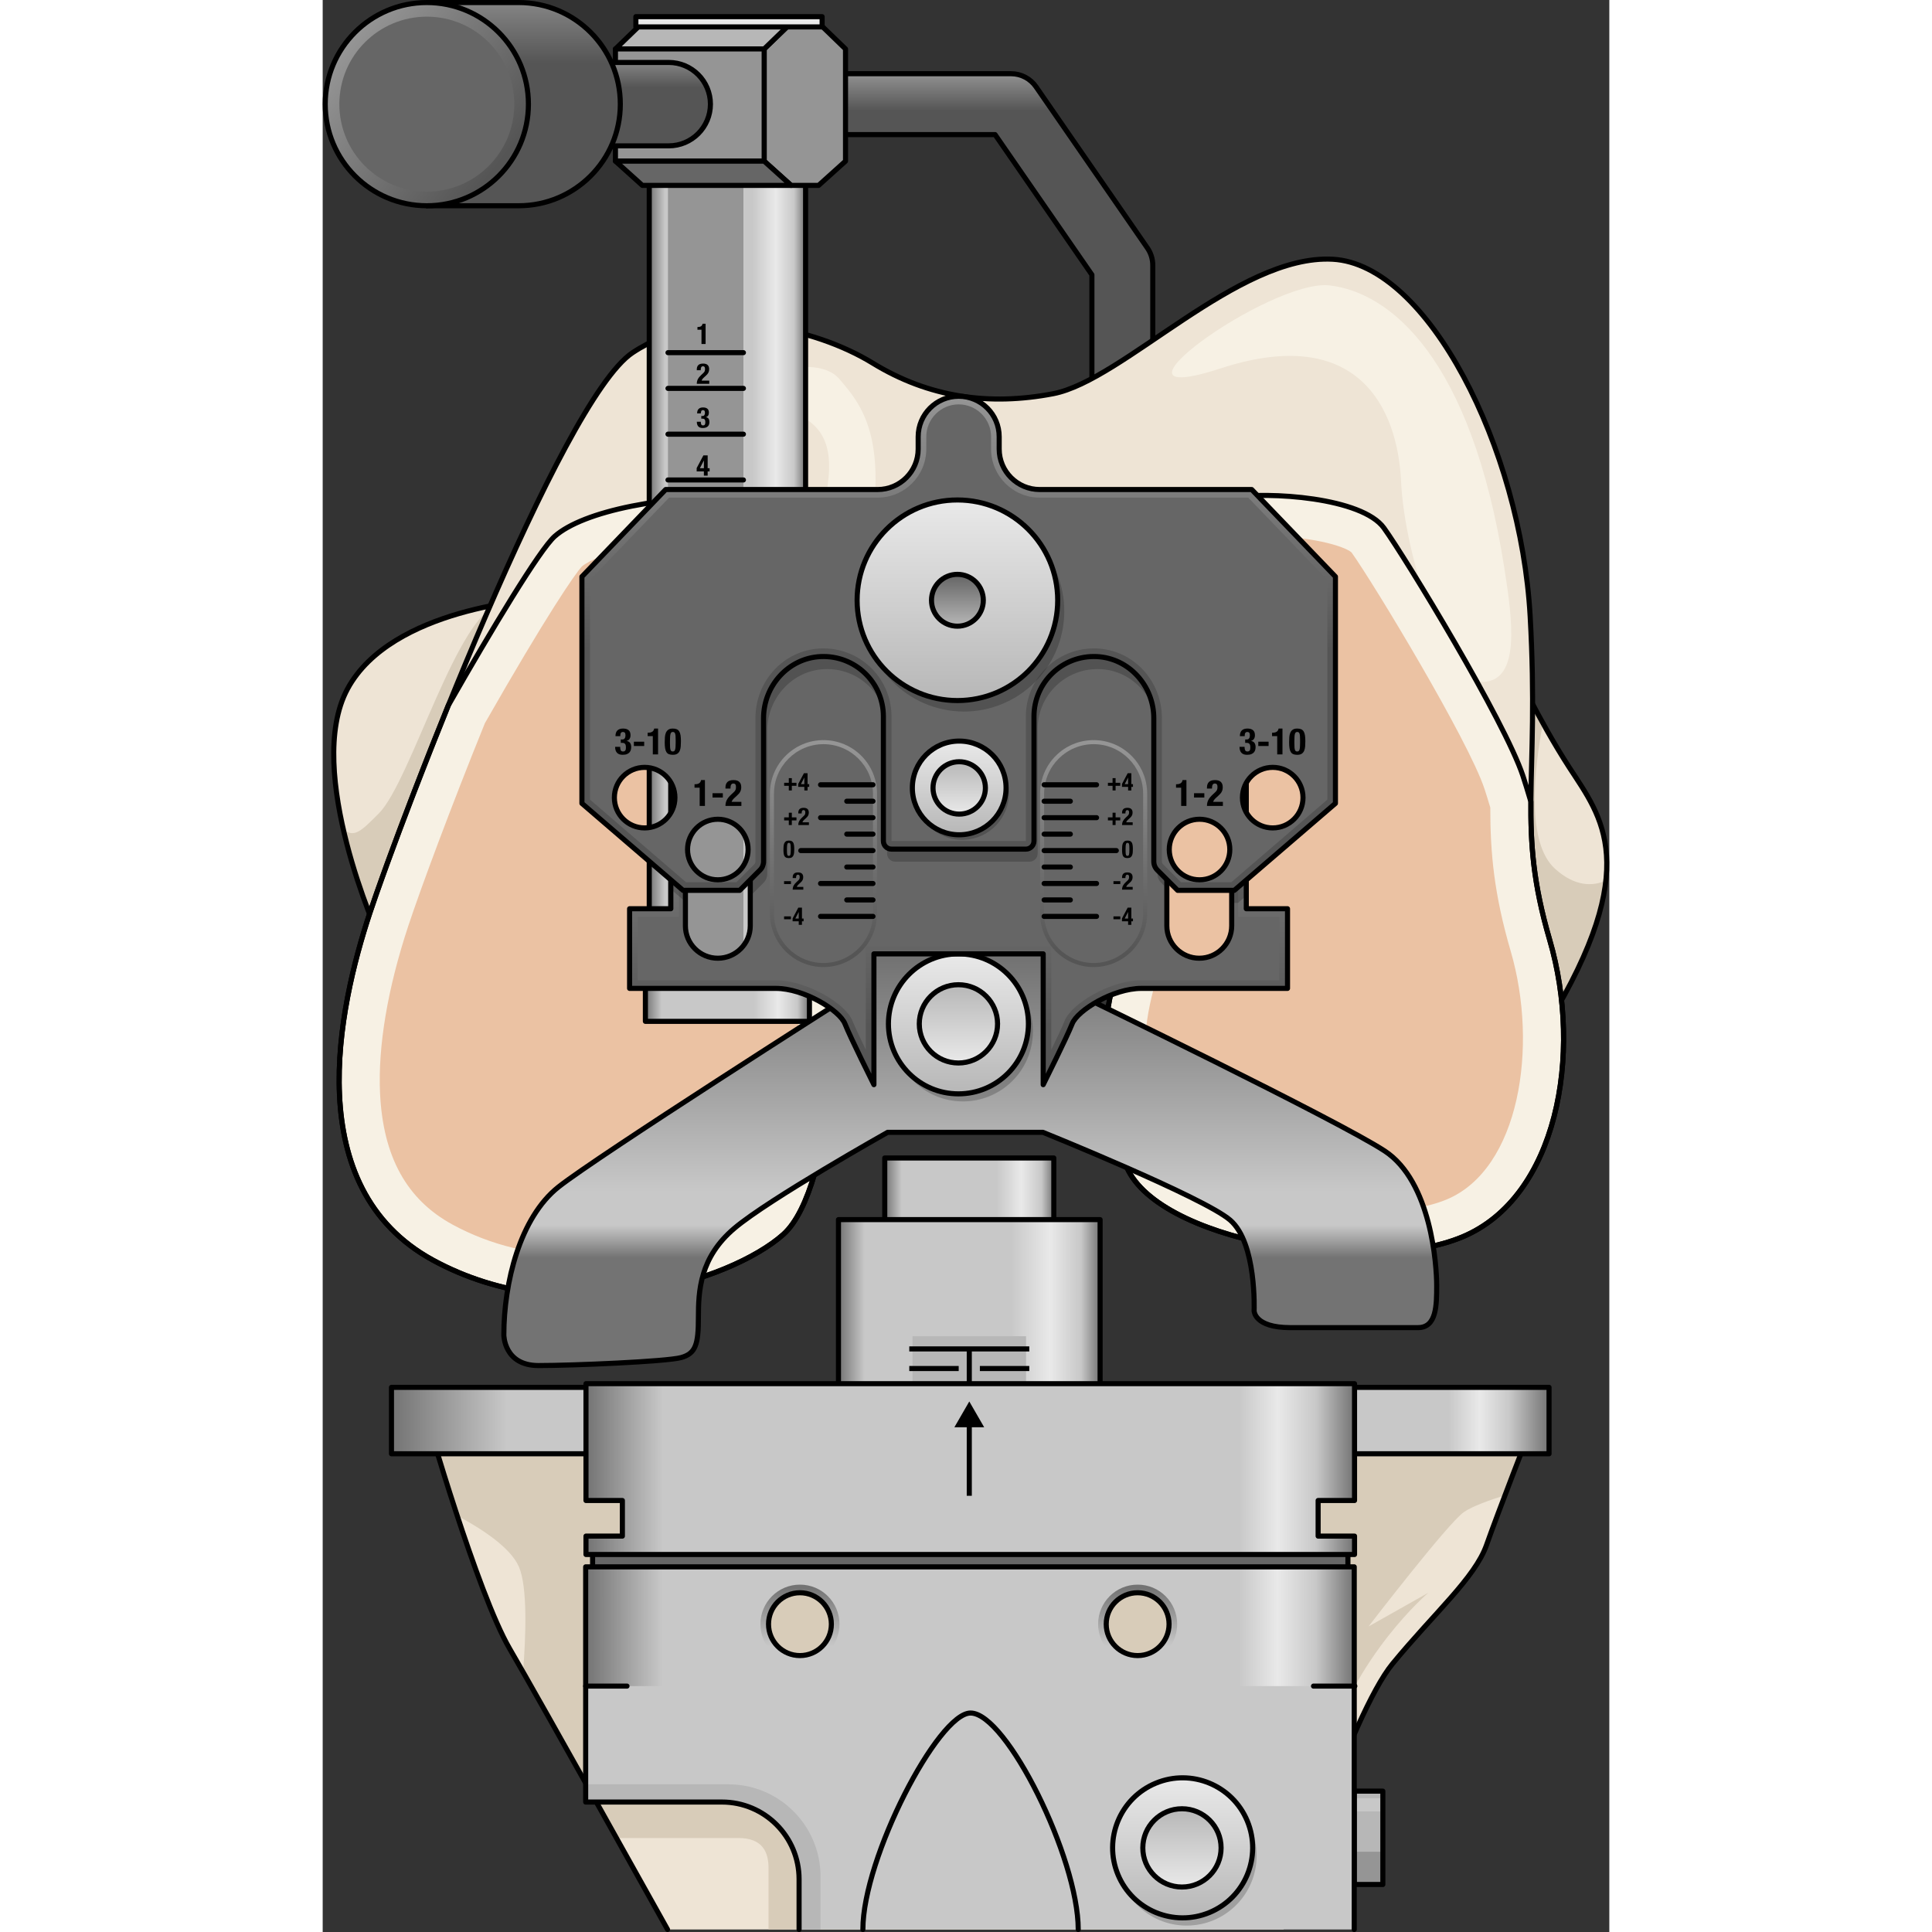 <?xml version="1.0" encoding="utf-8"?>
<!-- Created by: Science Figures, www.sciencefigures.org, Generator: Science Figures Editor -->
<svg version="1.1" id="Camada_1" xmlns="http://www.w3.org/2000/svg" xmlns:xlink="http://www.w3.org/1999/xlink" 
	 width="800px" height="800px" viewBox="0 0 252.679 379.422" enable-background="new 0 0 252.679 379.422"
	 xml:space="preserve">
<rect x="0" y="0" width="252.679" height="379.422" fill="#333333" stroke="none"/>
<g>
	<linearGradient id="SVGID_1_" gradientUnits="userSpaceOnUse" x1="128.928" y1="14.019" x2="128.928" y2="21.784">
		<stop  offset="0" style="stop-color:#959595"/>
		<stop  offset="1" style="stop-color:#555555"/>
	</linearGradient>
	<path fill="url(#SVGID_1_)" stroke="#000000" stroke-linecap="round" stroke-linejoin="round" stroke-miterlimit="10" d="
		M163.02,74.999h-11.955V53.962L132.047,26.43h-37.21V14.475h40.346c1.964,0,3.802,0.964,4.918,2.58l21.86,31.646
		c0.69,0.999,1.059,2.184,1.059,3.397V74.999z"/>
	<g>
		<path fill="#D8CCB9" stroke="#000000" stroke-linecap="round" stroke-linejoin="round" stroke-miterlimit="10" d="M163.63,200.889
			c0,0-7.047-18.533-31.767-21.317c-24.719-2.784-44.123,17.954-44.123,17.954l11.69-67.625l75.773,5.535L163.63,200.889z"/>
		<g>
			<path fill="#EEE4D5" d="M233.528,130.09c0,0,5.111,11.095,11.341,20.705c6.23,9.61,14.529,19.331-4.265,50.263
				C240.603,201.059,220.954,180.421,233.528,130.09z"/>
			<path fill="#D8CCB9" d="M239.641,142.028c-1.764,9.265-3.305,23.454,2.379,28.591c3.891,3.516,7.34,3.466,9.97,2.335
				c-0.749,6.912-3.932,15.836-11.387,28.105c0,0-19.323-20.307-7.371-69.747l1,0.265
				C235.216,133.621,237.164,137.561,239.641,142.028z"/>
			<path fill="none" stroke="#000000" stroke-linecap="round" stroke-linejoin="round" stroke-miterlimit="10" d="M233.528,130.09
				c0,0,5.111,11.095,11.341,20.705c6.23,9.61,14.529,19.331-4.265,50.263C240.603,201.059,220.954,180.421,233.528,130.09z"/>
		</g>
		<g>
			<path fill="#EEE4D5" d="M42.156,117.718c0,0-28.63,1.549-37.278,17.57c-8.649,16.022,6.196,48.766,6.196,48.766L42.156,117.718z"
				/>
			<path fill="#D8CCB9" d="M33.995,135.134l-22.922,48.92c0,0-4.382-9.669-6.997-21.069c2.201,1.45,3.277,0.456,6.947-3.236
				c6.394-6.432,15.569-40.066,24.063-41.155L33.995,135.134z"/>
			<path fill="none" stroke="#000000" stroke-linecap="round" stroke-linejoin="round" stroke-miterlimit="10" d="M42.156,117.718
				c0,0-28.63,1.549-37.278,17.57c-8.649,16.022,6.196,48.766,6.196,48.766L42.156,117.718z"/>
		</g>
		<g>
			<path fill="#EEE4D5" d="M143.466,77.32c13.737-2.634,36.252-27.415,54.883-26.411c18.631,1.004,36.932,37.026,38.783,70.101
				c1.851,33.075-2.732,41.072,3.84,63.581c6.573,22.509,1.427,50.57-17.156,58.328c-18.584,7.758-60.772,0.847-66.179-14.386
				c-5.407-15.233-4.826-26.022-2.203-36.185c2.624-10.163-4.466-32.701-24.049-35.301c-19.583-2.601-26.892,7.825-28.129,21.155
				c-1.237,13.329-2.444,54.998-12.803,64.23c-10.359,9.231-42.564,19.347-68.783,5.053C-4.55,233.19,3.053,198.049,9.252,179.319
				c6.199-18.73,37.524-100.708,51.604-110.056c15.072-10.008,36.069-4.755,47.122,2.024
				C119.032,78.065,130.879,79.734,143.466,77.32z"/>
			<path fill="#F7F1E4" d="M232.076,111.634c1.573,10.058,3.206,21.956-4.127,22.287c-7.332,0.331-15.487-24.796-16.166-39.355
				c-0.678-14.559-8.572-30.959-35.374-22.237c-26.802,8.721,9.727-17.629,21.358-16.276
				C209.397,57.406,225.547,69.894,232.076,111.634z"/>
			<path fill="#F7F1E4" d="M104.268,119.566c-2.157,7.681-4.842,16.717-9.223,15.315c-4.381-1.402-0.253-21.164,2.597-32.3
				c2.61-10.197,3.589-18.34-5.402-21.547c-15.29-5.453,3.972-12.81,9.235-6.595C106.192,80.01,113.22,87.688,104.268,119.566z"/>
			<path fill="#F7F1E4" d="M235.711,152.364c-3.619-10.856-23.027-42.765-27.304-48.686c-4.277-5.921-22.369-7.237-30.593-5.921
				c-8.224,1.316-31.909,10.856-43.423,11.514c-11.514,0.658-30.593-11.514-49.015-11.843c-18.422-0.329-34.212,2.961-39.804,7.895
				c-2.943,2.597-12.356,18.225-20.901,33.215c-7.193,17.724-13.085,33.733-15.419,40.782c-6.199,18.73-13.802,53.871,12.417,68.165
				c26.219,14.294,58.425,4.178,68.783-5.053c10.359-9.231,11.566-50.9,12.803-64.23c1.237-13.329,8.546-23.756,28.129-21.155
				c19.583,2.601,26.673,25.138,24.049,35.301c-2.624,10.163-3.205,20.952,2.203,36.185c5.408,15.233,47.595,22.144,66.179,14.386
				c18.584-7.758,23.729-35.819,17.156-58.328c-3.203-10.969-3.755-18.496-3.695-27.154
				C236.636,155.274,236.102,153.537,235.711,152.364z"/>
			<path fill="none" stroke="#000000" stroke-linecap="round" stroke-linejoin="round" stroke-miterlimit="10" d="M235.711,152.364
				c-3.619-10.856-23.027-42.765-27.304-48.686c-4.277-5.921-22.369-7.237-30.593-5.921c-8.224,1.316-31.909,10.856-43.423,11.514
				c-11.514,0.658-30.593-11.514-49.015-11.843c-18.422-0.329-34.212,2.961-39.804,7.895c-2.943,2.597-12.356,18.225-20.901,33.215
				c-7.193,17.724-13.085,33.733-15.419,40.782c-6.199,18.73-13.802,53.871,12.417,68.165c26.219,14.294,58.425,4.178,68.783-5.053
				c10.359-9.231,11.566-50.9,12.803-64.23c1.237-13.329,8.546-23.756,28.129-21.155c19.583,2.601,26.673,25.138,24.049,35.301
				c-2.624,10.163-3.205,20.952,2.203,36.185c5.408,15.233,47.595,22.144,66.179,14.386c18.584-7.758,23.729-35.819,17.156-58.328
				c-3.203-10.969-3.755-18.496-3.695-27.154C236.636,155.274,236.102,153.537,235.711,152.364z"/>
			<path fill="#EBC2A3" d="M51.007,246.641c-9.445,0-18.032-2.071-25.523-6.155c-8.988-4.9-13.638-13.337-14.219-25.793
				c-0.43-9.229,1.49-20.595,5.553-32.871c2.422-7.317,8.348-23.285,15.039-39.799c12.103-21.206,17.72-29.365,19.06-30.788
				c2.914-2.456,14.635-5.862,31.933-5.862c0.788,0,1.584,0.007,2.383,0.021c8.533,0.153,17.961,3.491,26.28,6.437
				c7.89,2.794,15.343,5.433,21.953,5.433c0.467,0,0.927-0.013,1.379-0.039c7.948-0.455,19.668-4.192,30.008-7.491
				c5.676-1.81,11.545-3.682,14.219-4.11c1.476-0.236,3.5-0.367,5.699-0.367c8.785,0,15.713,1.883,17.269,3.217
				c4.491,6.29,22.932,36.878,26.109,46.407c0.285,0.857,0.673,2.099,1.153,3.702c-0.001,8.97,0.734,16.99,4.018,28.239
				c5.466,18.721,1.717,42.773-12.576,48.739c-4.002,1.671-10.002,2.591-16.893,2.591c-0.001,0-0.001,0-0.002,0
				c-9.036,0-18.625-1.546-26.309-4.243c-8.042-2.822-11.702-6.098-12.394-8.045c-5.157-14.528-4.007-23.738-1.996-31.527
				c2.245-8.695-0.383-20.674-6.539-29.808c-5.897-8.748-14.257-14.069-24.178-15.387c-2.346-0.311-4.624-0.469-6.77-0.469
				c-17.586,0-28.646,10.493-30.344,28.788c-0.194,2.09-0.383,4.778-0.601,7.89c-0.607,8.65-1.438,20.497-3.179,31.107
				c-2.621,15.97-5.783,19.478-6.391,20.019C80.742,240.409,67.575,246.641,51.007,246.641z"/>
			<path fill="none" stroke="#000000" stroke-linecap="round" stroke-linejoin="round" stroke-miterlimit="10" d="M143.466,77.32
				c13.737-2.634,36.252-27.415,54.883-26.411c18.631,1.004,36.932,37.026,38.783,70.101c1.851,33.075-2.732,41.072,3.84,63.581
				c6.573,22.509,1.427,50.57-17.156,58.328c-18.584,7.758-60.772,0.847-66.179-14.386c-5.407-15.233-4.826-26.022-2.203-36.185
				c2.624-10.163-4.466-32.701-24.049-35.301c-19.583-2.601-26.892,7.825-28.129,21.155c-1.237,13.329-2.444,54.998-12.803,64.23
				c-10.359,9.231-42.564,19.347-68.783,5.053C-4.55,233.19,3.053,198.049,9.252,179.319c6.199-18.73,37.524-100.708,51.604-110.056
				c15.072-10.008,36.069-4.755,47.122,2.024C119.032,78.065,130.879,79.734,143.466,77.32z"/>
		</g>
	</g>
	<g>
		<g>
			<linearGradient id="SVGID_2_" gradientUnits="userSpaceOnUse" x1="110.383" y1="234.66" x2="143.586" y2="234.66">
				<stop  offset="0" style="stop-color:#737373"/>
				<stop  offset="0.1" style="stop-color:#C8C8C8"/>
				<stop  offset="0.66" style="stop-color:#C8C8C8"/>
				<stop  offset="0.809" style="stop-color:#E9E9E9"/>
				<stop  offset="0.927" style="stop-color:#C8C8C8"/>
				<stop  offset="1" style="stop-color:#737373"/>
			</linearGradient>
			
				<rect x="110.383" y="227.413" fill="url(#SVGID_2_)" stroke="#000000" stroke-linecap="round" stroke-linejoin="round" stroke-miterlimit="10" width="33.203" height="14.494"/>
			<linearGradient id="SVGID_3_" gradientUnits="userSpaceOnUse" x1="101.291" y1="259.028" x2="152.678" y2="259.028">
				<stop  offset="0" style="stop-color:#737373"/>
				<stop  offset="0.1" style="stop-color:#C8C8C8"/>
				<stop  offset="0.66" style="stop-color:#C8C8C8"/>
				<stop  offset="0.809" style="stop-color:#E9E9E9"/>
				<stop  offset="0.927" style="stop-color:#C8C8C8"/>
				<stop  offset="1" style="stop-color:#737373"/>
			</linearGradient>
			
				<rect x="101.291" y="239.52" fill="url(#SVGID_3_)" stroke="#000000" stroke-linecap="round" stroke-linejoin="round" stroke-miterlimit="10" width="51.386" height="39.016"/>
			<rect x="115.839" y="262.42" fill="#B7B7B7" width="22.29" height="16.116"/>
			<g>
				<line fill="none" stroke="#000000" stroke-miterlimit="10" x1="115.2" y1="264.91" x2="138.769" y2="264.91"/>
				<g>
					<line fill="none" stroke="#000000" stroke-miterlimit="10" x1="115.2" y1="268.762" x2="124.905" y2="268.762"/>
					<line fill="none" stroke="#000000" stroke-miterlimit="10" x1="129.064" y1="268.762" x2="138.769" y2="268.762"/>
				</g>
				<line fill="none" stroke="#000000" stroke-miterlimit="10" x1="126.984" y1="264.91" x2="126.984" y2="278.566"/>
			</g>
		</g>
		<g>
			<path fill="#EEE4D5" d="M20.335,278.032c0,0,10.024,34.858,16.404,45.794c6.379,10.936,30.985,55.097,30.985,55.097h120.977
				c0,0,13.214-42.226,21.416-52.193c8.202-9.967,16.176-16.859,18.454-23.323c2.278-6.465,8.657-22.868,8.657-22.868
				L20.335,278.032z"/>
			<path fill="#D8CCB9" d="M26.42,297.664c4.628,2.468,10.472,6.206,12.122,10.045c1.722,4.006,1.363,13.649,0.809,20.657
				c4.585,8.037,12.169,21.558,18.345,32.598c8.521,0,20.889,0,23.951,0c4.789,0,5.911,2.815,5.911,5.911c0,1.557,0,7.009,0,12.047
				h85.225c10.112-10.559,21.553-24.211,24.411-34.459c5.388-19.317,19.946-31.668,19.946-31.668l-11.747,6.624
				c0,0,15.547-20.239,18.713-22.456c1.645-1.151,5.12-2.387,8.081-3.31c2.463-6.489,5.04-13.115,5.04-13.115l-216.893-2.506
				C20.335,278.032,22.982,287.234,26.42,297.664z"/>
			<path fill="none" stroke="#000000" stroke-linecap="round" stroke-linejoin="round" stroke-miterlimit="10" d="M188.701,378.125
				c0,0,13.214-41.429,21.416-51.396c8.202-9.967,16.176-16.859,18.454-23.323c2.278-6.465,8.657-22.868,8.657-22.868
				l-216.893-2.506c0,0,10.024,34.858,16.404,45.794c6.379,10.936,30.985,55.097,30.985,55.097"/>
		</g>
		<g>
			
				<rect x="53.007" y="303.406" fill="#666666" stroke="#000000" stroke-linecap="round" stroke-linejoin="round" stroke-miterlimit="10" width="148.336" height="4.496"/>
			<linearGradient id="SVGID_4_" gradientUnits="userSpaceOnUse" x1="13.507" y1="278.983" x2="240.843" y2="278.983">
				<stop  offset="0" style="stop-color:#737373"/>
				<stop  offset="0.1" style="stop-color:#C8C8C8"/>
				<stop  offset="0.913" style="stop-color:#C8C8C8"/>
				<stop  offset="0.94" style="stop-color:#E9E9E9"/>
				<stop  offset="0.966" style="stop-color:#C8C8C8"/>
				<stop  offset="1" style="stop-color:#737373"/>
			</linearGradient>
			
				<rect x="13.507" y="272.461" fill="url(#SVGID_4_)" stroke="#000000" stroke-linecap="round" stroke-linejoin="round" stroke-miterlimit="10" width="227.336" height="13.044"/>
			<linearGradient id="SVGID_5_" gradientUnits="userSpaceOnUse" x1="51.706" y1="288.512" x2="202.644" y2="288.512">
				<stop  offset="0" style="stop-color:#737373"/>
				<stop  offset="0.1" style="stop-color:#C8C8C8"/>
				<stop  offset="0.85" style="stop-color:#C8C8C8"/>
				<stop  offset="0.9" style="stop-color:#E9E9E9"/>
				<stop  offset="0.95" style="stop-color:#C8C8C8"/>
				<stop  offset="1" style="stop-color:#737373"/>
			</linearGradient>
			
				<polygon fill="url(#SVGID_5_)" stroke="#000000" stroke-linecap="round" stroke-linejoin="round" stroke-miterlimit="10" points="
				202.644,294.681 202.644,271.738 51.707,271.738 51.707,294.681 58.856,294.681 58.856,301.672 51.707,301.672 51.707,305.285 
				202.644,305.285 202.644,301.672 195.494,301.672 195.494,294.681 			"/>
			<g>
				<line fill="none" stroke="#000000" stroke-miterlimit="10" x1="126.984" y1="293.755" x2="126.984" y2="278.983"/>
				<g>
					<polygon stroke="#000000" stroke-linecap="round" stroke-miterlimit="10" points="129.045,279.797 126.985,276.229 
						124.924,279.797 					"/>
				</g>
			</g>
			<g>
				<rect x="202.585" y="351.756" fill="#B7B7B7" width="5.618" height="18.335"/>
				<rect x="202.585" y="363.66" fill="#959595" width="5.618" height="6.431"/>
				<rect x="202.585" y="353.133" fill="#C8C8C8" width="5.618" height="2.605"/>
				
					<rect x="202.585" y="351.756" fill="none" stroke="#000000" stroke-linecap="round" stroke-linejoin="round" stroke-miterlimit="10" width="5.618" height="18.335"/>
			</g>
			<g>
				<path fill="#C8C8C8" d="M51.648,307.709V353.9h26.767c8.363,0,15.143,6.78,15.143,15.143v9.879h109.027v-71.213H51.648z
					 M93.729,325.136c-3.408,0-6.17-2.763-6.17-6.17c0-3.408,2.763-6.17,6.17-6.17c3.408,0,6.17,2.763,6.17,6.17
					C99.899,322.374,97.137,325.136,93.729,325.136z M160.048,325.136c-3.408,0-6.17-2.763-6.17-6.17c0-3.408,2.763-6.17,6.17-6.17
					c3.408,0,6.17,2.763,6.17,6.17C166.219,322.374,163.456,325.136,160.048,325.136z"/>
				<path fill="#B7B7B7" d="M79.665,350.417H51.648v3.483h26.767c8.363,0,15.143,6.78,15.143,15.143v9.879h4.213v-10.399
					C97.771,358.523,89.664,350.417,79.665,350.417z"/>
				<linearGradient id="SVGID_6_" gradientUnits="userSpaceOnUse" x1="51.648" y1="319.42" x2="202.585" y2="319.42">
					<stop  offset="0" style="stop-color:#737373"/>
					<stop  offset="0.1" style="stop-color:#C8C8C8"/>
					<stop  offset="0.85" style="stop-color:#C8C8C8"/>
					<stop  offset="0.9" style="stop-color:#E9E9E9"/>
					<stop  offset="0.95" style="stop-color:#C8C8C8"/>
					<stop  offset="1" style="stop-color:#737373"/>
				</linearGradient>
				<path fill="url(#SVGID_6_)" d="M51.648,307.709v23.421h150.937v-23.421H51.648z M93.729,325.136c-3.408,0-6.17-2.763-6.17-6.17
					c0-3.408,2.763-6.17,6.17-6.17c3.408,0,6.17,2.763,6.17,6.17C99.899,322.374,97.137,325.136,93.729,325.136z M160.048,325.136
					c-3.408,0-6.17-2.763-6.17-6.17c0-3.408,2.763-6.17,6.17-6.17c3.408,0,6.17,2.763,6.17,6.17
					C166.219,322.374,163.456,325.136,160.048,325.136z"/>
				<linearGradient id="SVGID_7_" gradientUnits="userSpaceOnUse" x1="160.048" y1="311.807" x2="160.048" y2="323.284">
					<stop  offset="0" style="stop-color:#737373"/>
					<stop  offset="1" style="stop-color:#C8C8C8"/>
				</linearGradient>
				<path fill="url(#SVGID_7_)" d="M167.812,318.966c0-4.288-3.476-7.764-7.764-7.764c-4.288,0-7.764,3.476-7.764,7.764
					c0,4.288,3.476,7.763,7.764,7.763C164.336,326.729,167.812,323.254,167.812,318.966z M153.878,318.966
					c0-3.408,2.762-6.17,6.17-6.17s6.17,2.763,6.17,6.17c0,3.408-2.762,6.17-6.17,6.17S153.878,322.374,153.878,318.966z"/>
				<linearGradient id="SVGID_8_" gradientUnits="userSpaceOnUse" x1="93.729" y1="311.807" x2="93.729" y2="323.284">
					<stop  offset="0" style="stop-color:#737373"/>
					<stop  offset="1" style="stop-color:#C8C8C8"/>
				</linearGradient>
				<path fill="url(#SVGID_8_)" d="M101.493,318.966c0-4.288-3.476-7.764-7.764-7.764c-4.288,0-7.764,3.476-7.764,7.764
					c0,4.288,3.476,7.763,7.764,7.763C98.017,326.729,101.493,323.254,101.493,318.966z M87.559,318.966
					c0-3.408,2.763-6.17,6.17-6.17c3.408,0,6.17,2.763,6.17,6.17c0,3.408-2.762,6.17-6.17,6.17
					C90.321,325.136,87.559,322.374,87.559,318.966z"/>
				<g>
					<path fill="none" stroke="#000000" stroke-linecap="round" stroke-linejoin="round" stroke-miterlimit="10" d="
						M202.585,378.922v-71.213H51.648V353.9h26.767c8.363,0,15.143,6.78,15.143,15.143v9.879 M93.729,325.136
						c-3.408,0-6.17-2.763-6.17-6.17c0-3.408,2.763-6.17,6.17-6.17c3.408,0,6.17,2.763,6.17,6.17
						C99.899,322.374,97.137,325.136,93.729,325.136z M160.048,325.136c-3.408,0-6.17-2.763-6.17-6.17c0-3.408,2.763-6.17,6.17-6.17
						c3.408,0,6.17,2.763,6.17,6.17C166.219,322.374,163.456,325.136,160.048,325.136z"/>
					
						<line fill="none" stroke="#000000" stroke-linecap="round" stroke-linejoin="round" stroke-miterlimit="10" x1="51.648" y1="331.13" x2="59.763" y2="331.13"/>
					
						<line fill="none" stroke="#000000" stroke-linecap="round" stroke-linejoin="round" stroke-miterlimit="10" x1="194.587" y1="331.13" x2="202.702" y2="331.13"/>
					<path fill="none" stroke="#000000" stroke-linecap="round" stroke-linejoin="round" stroke-miterlimit="10" d="
						M106.088,378.922c0-14.07,14.791-42.504,21.146-42.504c7.043,0,21.146,28.434,21.146,42.504"/>
				</g>
				<g>
					<circle opacity="0.2" cx="169.675" cy="364.417" r="13.746"/>
					
						<linearGradient id="SVGID_9_" gradientUnits="userSpaceOnUse" x1="-3291.916" y1="-494.433" x2="-3264.424" y2="-494.433" gradientTransform="matrix(0 -1 1 0 663.184 -2915.267)">
						<stop  offset="0" style="stop-color:#B7B7B7"/>
						<stop  offset="1" style="stop-color:#E9E9E9"/>
					</linearGradient>
					<circle fill="url(#SVGID_9_)" cx="168.75" cy="362.903" r="13.746"/>
					
						<ellipse transform="matrix(0.924 -0.383 0.383 0.924 -126.032 92.202)" fill="none" stroke="#000000" stroke-linecap="round" stroke-linejoin="round" stroke-miterlimit="10" cx="168.75" cy="362.903" rx="13.746" ry="13.746"/>
					
						<linearGradient id="SVGID_10_" gradientUnits="userSpaceOnUse" x1="1018.402" y1="-3084.017" x2="1033.773" y2="-3084.017" gradientTransform="matrix(0 1 -1 0 -2915.267 -663.184)">
						<stop  offset="0" style="stop-color:#B7B7B7"/>
						<stop  offset="1" style="stop-color:#E9E9E9"/>
					</linearGradient>
					<circle fill="url(#SVGID_10_)" cx="168.75" cy="362.903" r="7.686"/>
					
						<circle fill="none" stroke="#000000" stroke-linecap="round" stroke-linejoin="round" stroke-miterlimit="10" cx="168.75" cy="362.903" r="7.686"/>
				</g>
			</g>
		</g>
	</g>
	<g>
		<linearGradient id="SVGID_11_" gradientUnits="userSpaceOnUse" x1="64.132" y1="112.423" x2="94.837" y2="112.423">
			<stop  offset="0" style="stop-color:#737373"/>
			<stop  offset="0.1" style="stop-color:#C8C8C8"/>
			<stop  offset="0.66" style="stop-color:#C8C8C8"/>
			<stop  offset="0.809" style="stop-color:#E9E9E9"/>
			<stop  offset="0.927" style="stop-color:#C8C8C8"/>
			<stop  offset="1" style="stop-color:#737373"/>
		</linearGradient>
		<rect x="64.132" y="33.956" fill="url(#SVGID_11_)" width="30.704" height="156.934"/>
		<rect x="67.813" y="33.956" fill="#959595" width="14.815" height="156.934"/>
		
			<line fill="none" stroke="#000000" stroke-linecap="round" stroke-linejoin="round" stroke-miterlimit="10" x1="67.813" y1="69.257" x2="82.628" y2="69.257"/>
		
			<line fill="none" stroke="#000000" stroke-linecap="round" stroke-linejoin="round" stroke-miterlimit="10" x1="67.813" y1="76.274" x2="82.628" y2="76.274"/>
		
			<line fill="none" stroke="#000000" stroke-linecap="round" stroke-linejoin="round" stroke-miterlimit="10" x1="67.813" y1="85.266" x2="82.628" y2="85.266"/>
		
			<line fill="none" stroke="#000000" stroke-linecap="round" stroke-linejoin="round" stroke-miterlimit="10" x1="67.813" y1="94.258" x2="82.628" y2="94.258"/>
		
			<rect x="64.132" y="33.956" fill="none" stroke="#000000" stroke-linecap="round" stroke-linejoin="round" stroke-miterlimit="10" width="30.704" height="156.934"/>
		<linearGradient id="SVGID_12_" gradientUnits="userSpaceOnUse" x1="63.375" y1="195.736" x2="95.593" y2="195.736">
			<stop  offset="0" style="stop-color:#737373"/>
			<stop  offset="0.1" style="stop-color:#C8C8C8"/>
			<stop  offset="0.66" style="stop-color:#C8C8C8"/>
			<stop  offset="0.809" style="stop-color:#E9E9E9"/>
			<stop  offset="0.927" style="stop-color:#C8C8C8"/>
			<stop  offset="1" style="stop-color:#737373"/>
		</linearGradient>
		
			<rect x="63.375" y="190.89" fill="url(#SVGID_12_)" stroke="#000000" stroke-linecap="round" stroke-linejoin="round" stroke-miterlimit="10" width="32.218" height="9.692"/>
		<g>
			<path d="M74.391,64.75h-0.792v-0.528h0.073c0.269,0,0.482-0.051,0.637-0.152c0.155-0.101,0.254-0.264,0.295-0.489H75.2v3.978
				h-0.809V64.75z"/>
		</g>
		<g>
			<path d="M73.47,75.378c0-0.176,0.018-0.341,0.053-0.494c0.036-0.154,0.09-0.3,0.163-0.438c0.073-0.139,0.165-0.274,0.275-0.407
				c0.111-0.133,0.239-0.267,0.385-0.401l0.326-0.304c0.09-0.079,0.162-0.152,0.216-0.219c0.054-0.068,0.096-0.135,0.126-0.202
				c0.03-0.068,0.05-0.141,0.059-0.219c0.01-0.079,0.014-0.168,0.014-0.269c0-0.33-0.131-0.495-0.393-0.495
				c-0.101,0-0.181,0.021-0.239,0.062c-0.058,0.042-0.103,0.097-0.135,0.169c-0.032,0.071-0.053,0.154-0.062,0.247
				c-0.01,0.094-0.014,0.193-0.014,0.298H73.47v-0.152c0-0.371,0.099-0.655,0.298-0.854c0.199-0.198,0.512-0.298,0.939-0.298
				c0.404,0,0.704,0.094,0.899,0.281c0.194,0.187,0.292,0.455,0.292,0.804c0,0.127-0.011,0.246-0.034,0.357
				c-0.022,0.111-0.058,0.216-0.107,0.317c-0.048,0.101-0.112,0.199-0.191,0.295c-0.079,0.096-0.174,0.194-0.287,0.295l-0.449,0.416
				c-0.12,0.108-0.214,0.214-0.281,0.317c-0.067,0.103-0.11,0.192-0.129,0.267h1.5v0.629H73.47z"/>
		</g>
		<g>
			<path d="M74.349,83.362c0.058,0.122,0.175,0.182,0.351,0.182c0.097,0,0.175-0.017,0.233-0.051
				c0.058-0.033,0.103-0.08,0.135-0.138s0.053-0.126,0.062-0.205c0.01-0.079,0.014-0.161,0.014-0.247c0-0.09-0.006-0.175-0.02-0.256
				s-0.038-0.153-0.076-0.216c-0.037-0.064-0.09-0.114-0.157-0.152c-0.067-0.037-0.157-0.056-0.27-0.056h-0.27v-0.528h0.264
				c0.086,0,0.158-0.018,0.216-0.053c0.058-0.035,0.105-0.082,0.14-0.14c0.036-0.058,0.062-0.124,0.079-0.199
				c0.017-0.075,0.026-0.154,0.026-0.236c0-0.191-0.032-0.326-0.096-0.405c-0.064-0.079-0.161-0.118-0.292-0.118
				c-0.086,0-0.156,0.016-0.211,0.048c-0.054,0.032-0.096,0.077-0.127,0.135c-0.03,0.058-0.049,0.126-0.059,0.205
				c-0.009,0.079-0.014,0.165-0.014,0.258h-0.742c0-0.397,0.099-0.692,0.298-0.885c0.198-0.193,0.489-0.289,0.871-0.289
				c0.363,0,0.645,0.082,0.845,0.247c0.2,0.165,0.3,0.423,0.3,0.775c0,0.24-0.053,0.435-0.16,0.587
				c-0.107,0.151-0.256,0.248-0.447,0.289v0.011c0.258,0.041,0.441,0.145,0.548,0.312c0.107,0.167,0.16,0.375,0.16,0.626
				c0,0.135-0.016,0.273-0.05,0.416c-0.034,0.143-0.099,0.272-0.197,0.388s-0.231,0.21-0.402,0.281
				c-0.171,0.071-0.394,0.107-0.671,0.107c-0.386,0-0.674-0.105-0.866-0.315c-0.191-0.21-0.286-0.508-0.286-0.893v-0.017h0.775
				C74.26,83.063,74.291,83.24,74.349,83.362z"/>
		</g>
		<g>
			<path d="M74.768,89.43h0.837v2.523h0.382v0.63h-0.382v0.826h-0.742v-0.826h-1.416V91.92L74.768,89.43z M74.852,90.442
				l-0.775,1.511h0.787v-1.511H74.852z"/>
		</g>
	</g>
	<g>
		<polygon fill="#959595" stroke="#000000" stroke-linecap="round" stroke-linejoin="round" stroke-miterlimit="10" points="
			97.388,4.499 91.99,4.499 86.702,9.612 86.702,31.649 91.99,36.409 97.388,36.409 102.677,31.649 102.677,9.612 		"/>
		<polygon fill="#B7B7B7" stroke="#000000" stroke-linecap="round" stroke-linejoin="round" stroke-miterlimit="10" points="
			57.494,9.612 62.783,4.499 91.99,4.499 86.702,9.612 		"/>
		
			<rect x="57.494" y="9.612" fill="#959595" stroke="#000000" stroke-linecap="round" stroke-linejoin="round" stroke-miterlimit="10" width="29.207" height="22.037"/>
		<polygon fill="#666666" stroke="#000000" stroke-linecap="round" stroke-linejoin="round" stroke-miterlimit="10" points="
			57.494,31.649 62.783,36.409 91.99,36.409 86.702,31.649 		"/>
		
			<rect x="61.505" y="3.273" fill="#E9E9E9" stroke="#000000" stroke-linecap="round" stroke-linejoin="round" stroke-miterlimit="10" width="36.579" height="2.015"/>
		<g>
			<linearGradient id="SVGID_13_" gradientUnits="userSpaceOnUse" x1="59.836" y1="10.563" x2="59.836" y2="17.163">
				<stop  offset="0" style="stop-color:#959595"/>
				<stop  offset="1" style="stop-color:#555555"/>
			</linearGradient>
			<path fill="url(#SVGID_13_)" stroke="#000000" stroke-linecap="round" stroke-linejoin="round" stroke-miterlimit="10" d="
				M67.96,12.264H44.305v4.694c-0.501,1.06-0.783,2.245-0.783,3.496s0.281,2.435,0.783,3.496v4.694H67.96
				c4.523,0,8.189-3.666,8.189-8.189S72.482,12.264,67.96,12.264z"/>
			<linearGradient id="SVGID_14_" gradientUnits="userSpaceOnUse" x1="38.498" y1="-3.643" x2="38.498" y2="12.437">
				<stop  offset="0" style="stop-color:#959595"/>
				<stop  offset="1" style="stop-color:#555555"/>
			</linearGradient>
			<path fill="url(#SVGID_14_)" stroke="#000000" stroke-linecap="round" stroke-linejoin="round" stroke-miterlimit="10" d="
				M38.498,0.5H20.453v11.436c-1.221,2.583-1.907,5.47-1.907,8.517s0.686,5.934,1.907,8.517v11.436h18.046
				c11.02,0,19.953-8.933,19.953-19.953S49.518,0.5,38.498,0.5z"/>
			<linearGradient id="SVGID_15_" gradientUnits="userSpaceOnUse" x1="5.181" y1="8.353" x2="34.798" y2="31.819">
				<stop  offset="0" style="stop-color:#959595"/>
				<stop  offset="1" style="stop-color:#555555"/>
			</linearGradient>
			<circle fill="url(#SVGID_15_)" cx="20.453" cy="20.453" r="19.953"/>
			<circle fill="#666666" cx="20.453" cy="20.453" r="17.18"/>
			
				<circle fill="none" stroke="#000000" stroke-linecap="round" stroke-linejoin="round" stroke-miterlimit="10" cx="20.453" cy="20.453" r="19.953"/>
		</g>
	</g>
	<g>
		<g>
			<linearGradient id="SVGID_16_" gradientUnits="userSpaceOnUse" x1="127.175" y1="188.651" x2="127.175" y2="254.965">
				<stop  offset="0" style="stop-color:#737373"/>
				<stop  offset="0.686" style="stop-color:#C8C8C8"/>
				<stop  offset="0.784" style="stop-color:#C8C8C8"/>
				<stop  offset="0.88" style="stop-color:#737373"/>
			</linearGradient>
			<path fill="url(#SVGID_16_)" stroke="#000000" stroke-linecap="round" stroke-linejoin="round" stroke-miterlimit="10" d="
				M148.374,186.262h-45.538v9.683c0,0-48.94,31.144-56.53,37.163c-7.59,6.019-10.73,18.843-10.73,29.05c0,0,0,6.019,6.805,6.019
				s25.124-0.776,28.003-1.566c2.879-0.79,3.402-2.622,3.402-7.856c0-5.234,0.262-11.777,7.066-17.535
				c6.805-5.758,30.097-18.843,30.097-18.843h30.51c0,0,31.516,12.733,36.751,17.227c5.234,4.495,4.711,17.822,4.711,17.822
				s0,3.302,7.066,3.302c7.066,0,21.46,0,25.124,0c3.664,0,3.664-4.434,3.664-8.307s-1.047-20.361-10.207-26.38
				c-9.16-6.019-59.932-30.62-59.932-30.62L148.374,186.262z"/>
			<g>
				
					<ellipse transform="matrix(0.16 -0.987 0.987 0.16 -94.341 294.287)" opacity="0.2" cx="125.776" cy="202.586" rx="13.746" ry="13.746"/>
				
					<linearGradient id="SVGID_17_" gradientUnits="userSpaceOnUse" x1="-3130.085" y1="-538.332" x2="-3102.593" y2="-538.332" gradientTransform="matrix(0 -1 1 0 663.184 -2915.267)">
					<stop  offset="0" style="stop-color:#B7B7B7"/>
					<stop  offset="1" style="stop-color:#E9E9E9"/>
				</linearGradient>
				<circle fill="url(#SVGID_17_)" cx="124.852" cy="201.073" r="13.746"/>
				
					<circle fill="none" stroke="#000000" stroke-linecap="round" stroke-linejoin="round" stroke-miterlimit="10" cx="124.852" cy="201.073" r="13.746"/>
				
					<linearGradient id="SVGID_18_" gradientUnits="userSpaceOnUse" x1="856.571" y1="-3040.119" x2="871.942" y2="-3040.119" gradientTransform="matrix(0 1 -1 0 -2915.267 -663.184)">
					<stop  offset="0" style="stop-color:#B7B7B7"/>
					<stop  offset="1" style="stop-color:#E9E9E9"/>
				</linearGradient>
				<circle fill="url(#SVGID_18_)" cx="124.852" cy="201.073" r="7.686"/>
				
					<circle fill="none" stroke="#000000" stroke-linecap="round" stroke-linejoin="round" stroke-miterlimit="10" cx="124.852" cy="201.073" r="7.686"/>
			</g>
		</g>
		<g>
			<linearGradient id="SVGID_19_" gradientUnits="userSpaceOnUse" x1="124.877" y1="137.959" x2="124.877" y2="201.456">
				<stop  offset="0" style="stop-color:#959595"/>
				<stop  offset="1" style="stop-color:#555555"/>
			</linearGradient>
			<path fill="url(#SVGID_19_)" d="M181.384,178.463v-52.125H68.37v52.125h-8.096v15.645c0,0,23.258,0,28.723,0
				s12.517,4.277,13.575,6.965c1.058,2.688,5.684,11.944,5.684,11.944v-25.69h33.244v25.69c0,0,4.626-9.256,5.684-11.944
				c1.058-2.688,8.11-6.965,13.575-6.965c5.465,0,28.723,0,28.723,0v-15.645H181.384z M83.973,181.815
				c0,3.518-2.852,6.369-6.369,6.369c-3.518,0-6.369-2.852-6.369-6.369v-22.267c0-3.518,2.852-6.369,6.369-6.369
				c3.518,0,6.369,2.852,6.369,6.369V181.815z M178.52,181.815c0,3.518-2.852,6.369-6.369,6.369s-6.369-2.852-6.369-6.369v-22.267
				c0-3.518,2.852-6.369,6.369-6.369s6.369,2.852,6.369,6.369V181.815z"/>
			<path fill="#666666" d="M179.79,127.932H69.964v52.125h-8.096v12.457h27.129c6.027,0,13.717,4.567,15.058,7.975
				c0.434,1.104,1.51,3.393,2.607,5.665v-20.421h36.432v20.421c1.096-2.272,2.172-4.561,2.606-5.665
				c1.341-3.408,9.031-7.975,15.058-7.975h27.129v-12.457h-8.096V127.932z M83.973,181.815c0,3.518-2.852,6.369-6.369,6.369
				c-3.518,0-6.369-2.852-6.369-6.369v-22.267c0-3.518,2.852-6.369,6.369-6.369c3.518,0,6.369,2.852,6.369,6.369V181.815z
				 M178.52,181.815c0,3.518-2.852,6.369-6.369,6.369s-6.369-2.852-6.369-6.369v-22.267c0-3.518,2.852-6.369,6.369-6.369
				s6.369,2.852,6.369,6.369V181.815z"/>
			<path opacity="0.2" d="M68.37,126.338v48.291l2.864,2.463v-17.543c0-3.518,2.852-6.369,6.369-6.369
				c3.518,0,6.369,2.852,6.369,6.369v16.418l2.633-2.633c0.448-0.448,0.7-1.057,0.7-1.691V143.49
				c0-6.335,4.868-11.786,11.196-12.084c6.756-0.318,12.334,5.065,12.334,11.752v24.466c0,0.88,0.714,1.594,1.594,1.594h13.194
				h13.194c0.88,0,1.594-0.714,1.594-1.594v-24.466c0-6.686,5.578-12.07,12.334-11.752c6.328,0.298,11.196,5.749,11.196,12.084
				v28.153c0,0.634,0.252,1.242,0.7,1.691l1.14,1.14v-14.926c0-3.518,2.852-6.369,6.369-6.369s6.369,2.852,6.369,6.369v17.766h1.234
				l1.63-1.402v-49.574H68.37z"/>
			<linearGradient id="SVGID_20_" gradientUnits="userSpaceOnUse" x1="98.35" y1="146.627" x2="98.35" y2="187.011">
				<stop  offset="0" style="stop-color:#959595"/>
				<stop  offset="1" style="stop-color:#555555"/>
			</linearGradient>
			<path fill="url(#SVGID_20_)" d="M108.868,179.4c0,5.809-4.709,10.518-10.518,10.518c-5.809,0-10.518-4.709-10.518-10.518v-23.533
				c0-5.809,4.709-10.518,10.518-10.518c5.809,0,10.518,4.709,10.518,10.518V179.4z"/>
			<path fill="#666666" d="M98.35,189.121c-5.36,0-9.721-4.361-9.721-9.721v-23.533c0-5.36,4.361-9.721,9.721-9.721
				s9.721,4.361,9.721,9.721V179.4C108.071,184.76,103.71,189.121,98.35,189.121z"/>
			<path fill="none" stroke="#000000" stroke-linecap="round" stroke-linejoin="round" stroke-miterlimit="10" d="M181.384,178.463
				v-52.125H68.37v52.125h-8.096v15.645c0,0,23.258,0,28.723,0s12.517,4.277,13.575,6.965c1.058,2.688,5.684,11.944,5.684,11.944
				v-25.69h33.244v25.69c0,0,4.626-9.256,5.684-11.944c1.058-2.688,8.11-6.965,13.575-6.965c5.465,0,28.723,0,28.723,0v-15.645
				H181.384z M83.973,181.815c0,3.518-2.852,6.369-6.369,6.369c-3.518,0-6.369-2.852-6.369-6.369v-22.267
				c0-3.518,2.852-6.369,6.369-6.369c3.518,0,6.369,2.852,6.369,6.369V181.815z M178.52,181.815c0,3.518-2.852,6.369-6.369,6.369
				s-6.369-2.852-6.369-6.369v-22.267c0-3.518,2.852-6.369,6.369-6.369s6.369,2.852,6.369,6.369V181.815z"/>
			<linearGradient id="SVGID_21_" gradientUnits="userSpaceOnUse" x1="151.404" y1="146.627" x2="151.404" y2="187.011">
				<stop  offset="0" style="stop-color:#959595"/>
				<stop  offset="1" style="stop-color:#555555"/>
			</linearGradient>
			<path fill="url(#SVGID_21_)" d="M140.886,155.867c0-5.809,4.709-10.518,10.518-10.518c5.809,0,10.518,4.709,10.518,10.518V179.4
				c0,5.809-4.709,10.518-10.518,10.518c-5.809,0-10.518-4.709-10.518-10.518V155.867z"/>
			<path fill="#666666" d="M151.404,189.121c-5.361,0-9.722-4.361-9.722-9.721v-23.533c0-5.36,4.361-9.721,9.722-9.721
				c5.36,0,9.721,4.361,9.721,9.721V179.4C161.125,184.76,156.764,189.121,151.404,189.121z"/>
			<g>
				
					<line fill="none" stroke="#000000" stroke-linecap="round" stroke-linejoin="round" stroke-miterlimit="10" x1="108.071" y1="154.118" x2="97.776" y2="154.118"/>
				
					<line fill="none" stroke="#000000" stroke-linecap="round" stroke-linejoin="round" stroke-miterlimit="10" x1="108.071" y1="157.35" x2="102.924" y2="157.35"/>
				
					<line fill="none" stroke="#000000" stroke-linecap="round" stroke-linejoin="round" stroke-miterlimit="10" x1="108.071" y1="160.581" x2="97.776" y2="160.581"/>
				
					<line fill="none" stroke="#000000" stroke-linecap="round" stroke-linejoin="round" stroke-miterlimit="10" x1="108.071" y1="163.812" x2="102.924" y2="163.812"/>
				
					<line fill="none" stroke="#000000" stroke-linecap="round" stroke-linejoin="round" stroke-miterlimit="10" x1="108.071" y1="167.044" x2="93.893" y2="167.044"/>
				
					<line fill="none" stroke="#000000" stroke-linecap="round" stroke-linejoin="round" stroke-miterlimit="10" x1="108.071" y1="170.275" x2="102.924" y2="170.275"/>
				
					<line fill="none" stroke="#000000" stroke-linecap="round" stroke-linejoin="round" stroke-miterlimit="10" x1="108.071" y1="173.507" x2="97.776" y2="173.507"/>
				
					<line fill="none" stroke="#000000" stroke-linecap="round" stroke-linejoin="round" stroke-miterlimit="10" x1="108.071" y1="176.738" x2="102.924" y2="176.738"/>
				
					<line fill="none" stroke="#000000" stroke-linecap="round" stroke-linejoin="round" stroke-miterlimit="10" x1="108.071" y1="179.969" x2="97.776" y2="179.969"/>
			</g>
			<g>
				
					<line fill="none" stroke="#000000" stroke-linecap="round" stroke-linejoin="round" stroke-miterlimit="10" x1="141.683" y1="154.118" x2="151.978" y2="154.118"/>
				
					<line fill="none" stroke="#000000" stroke-linecap="round" stroke-linejoin="round" stroke-miterlimit="10" x1="141.683" y1="157.35" x2="146.83" y2="157.35"/>
				
					<line fill="none" stroke="#000000" stroke-linecap="round" stroke-linejoin="round" stroke-miterlimit="10" x1="141.683" y1="160.581" x2="151.978" y2="160.581"/>
				
					<line fill="none" stroke="#000000" stroke-linecap="round" stroke-linejoin="round" stroke-miterlimit="10" x1="141.683" y1="163.812" x2="146.83" y2="163.812"/>
				
					<line fill="none" stroke="#000000" stroke-linecap="round" stroke-linejoin="round" stroke-miterlimit="10" x1="141.683" y1="167.044" x2="155.861" y2="167.044"/>
				
					<line fill="none" stroke="#000000" stroke-linecap="round" stroke-linejoin="round" stroke-miterlimit="10" x1="141.683" y1="170.275" x2="146.83" y2="170.275"/>
				
					<line fill="none" stroke="#000000" stroke-linecap="round" stroke-linejoin="round" stroke-miterlimit="10" x1="141.683" y1="173.507" x2="151.978" y2="173.507"/>
				
					<line fill="none" stroke="#000000" stroke-linecap="round" stroke-linejoin="round" stroke-miterlimit="10" x1="141.683" y1="176.738" x2="146.83" y2="176.738"/>
				
					<line fill="none" stroke="#000000" stroke-linecap="round" stroke-linejoin="round" stroke-miterlimit="10" x1="141.683" y1="179.969" x2="151.978" y2="179.969"/>
			</g>
			<g>
				<path d="M90.627,154.322v-0.593h0.913v-0.913h0.593v0.913h0.913v0.593h-0.913v0.913H91.54v-0.913H90.627z"/>
				<path d="M94.51,151.85h0.713v2.147h0.325v0.536h-0.325v0.703h-0.631v-0.703h-1.205v-0.564L94.51,151.85z M94.581,152.711
					l-0.66,1.286h0.67v-1.286H94.581z"/>
			</g>
			<g>
				<path d="M91.961,180.531h-1.348v-0.564h1.348V180.531z"/>
				<path d="M93.409,178.245h0.713v2.147h0.325v0.536h-0.325v0.703h-0.631v-0.703h-1.205v-0.564L93.409,178.245z M93.481,179.106
					l-0.66,1.286h0.67v-1.286H93.481z"/>
			</g>
			<g>
				<path d="M90.627,161.115v-0.593h0.913v-0.913h0.593v0.913h0.913v0.593h-0.913v0.913H91.54v-0.913H90.627z"/>
				<path d="M93.405,162.029c0-0.15,0.015-0.29,0.046-0.421c0.03-0.131,0.077-0.255,0.139-0.373c0.062-0.118,0.14-0.233,0.234-0.347
					c0.094-0.113,0.204-0.227,0.328-0.342l0.277-0.258c0.076-0.067,0.138-0.129,0.184-0.186c0.046-0.058,0.082-0.115,0.107-0.172
					c0.026-0.058,0.042-0.12,0.05-0.187c0.008-0.067,0.012-0.143,0.012-0.229c0-0.281-0.112-0.421-0.335-0.421
					c-0.086,0-0.154,0.018-0.203,0.053c-0.049,0.035-0.088,0.083-0.115,0.144c-0.027,0.061-0.045,0.131-0.053,0.211
					c-0.008,0.08-0.012,0.164-0.012,0.253h-0.66v-0.129c0-0.316,0.084-0.558,0.253-0.727c0.169-0.169,0.435-0.253,0.799-0.253
					c0.344,0,0.599,0.08,0.765,0.239c0.165,0.16,0.249,0.388,0.249,0.684c0,0.108-0.01,0.209-0.029,0.304
					c-0.019,0.094-0.049,0.184-0.091,0.27c-0.041,0.086-0.095,0.17-0.162,0.251c-0.067,0.081-0.148,0.165-0.244,0.251l-0.383,0.354
					c-0.102,0.092-0.182,0.183-0.239,0.27c-0.057,0.088-0.094,0.163-0.11,0.227h1.277v0.535H93.405z"/>
			</g>
			<g>
				<path d="M91.961,173.615h-1.348v-0.564h1.348V173.615z"/>
				<path d="M92.305,174.715c0-0.15,0.015-0.29,0.046-0.421c0.03-0.131,0.077-0.255,0.139-0.373c0.062-0.118,0.14-0.234,0.234-0.347
					c0.094-0.113,0.204-0.227,0.328-0.342l0.277-0.258c0.076-0.067,0.138-0.129,0.184-0.186c0.046-0.058,0.082-0.115,0.107-0.172
					c0.026-0.058,0.042-0.12,0.05-0.187c0.008-0.067,0.012-0.143,0.012-0.229c0-0.281-0.112-0.421-0.335-0.421
					c-0.086,0-0.154,0.018-0.203,0.053c-0.049,0.035-0.088,0.083-0.115,0.144c-0.027,0.061-0.045,0.131-0.053,0.211
					c-0.008,0.08-0.012,0.164-0.012,0.253h-0.66v-0.129c0-0.316,0.084-0.558,0.253-0.727c0.169-0.169,0.435-0.253,0.799-0.253
					c0.344,0,0.599,0.08,0.765,0.239c0.165,0.16,0.249,0.388,0.249,0.684c0,0.108-0.01,0.209-0.029,0.304
					c-0.019,0.094-0.049,0.184-0.091,0.27c-0.041,0.086-0.095,0.17-0.162,0.251c-0.067,0.081-0.148,0.165-0.244,0.251l-0.383,0.354
					c-0.102,0.092-0.182,0.183-0.239,0.27c-0.057,0.088-0.094,0.163-0.11,0.227h1.277v0.535H92.305z"/>
			</g>
			<g>
				<path d="M90.512,166.207c0.016-0.217,0.059-0.409,0.129-0.576c0.07-0.167,0.176-0.301,0.318-0.402
					c0.142-0.1,0.339-0.151,0.59-0.151c0.207,0,0.379,0.03,0.514,0.088c0.135,0.059,0.244,0.154,0.325,0.285
					c0.081,0.131,0.139,0.3,0.172,0.509c0.033,0.209,0.05,0.463,0.05,0.763c0,0.236-0.008,0.462-0.024,0.679
					c-0.016,0.217-0.059,0.409-0.129,0.576c-0.07,0.167-0.176,0.299-0.318,0.395c-0.142,0.095-0.339,0.143-0.591,0.143
					c-0.204,0-0.375-0.027-0.512-0.081c-0.137-0.054-0.246-0.146-0.327-0.277c-0.081-0.131-0.139-0.3-0.172-0.509
					c-0.033-0.209-0.05-0.463-0.05-0.763C90.488,166.65,90.496,166.423,90.512,166.207z M91.193,167.557
					c0.011,0.136,0.031,0.242,0.06,0.321c0.029,0.078,0.067,0.132,0.115,0.16c0.048,0.029,0.109,0.043,0.182,0.043
					c0.077,0,0.139-0.018,0.186-0.055c0.048-0.037,0.085-0.099,0.112-0.187c0.027-0.088,0.046-0.205,0.058-0.351
					c0.011-0.146,0.017-0.328,0.017-0.545v-0.368c0-0.213-0.006-0.388-0.017-0.523c-0.011-0.135-0.031-0.242-0.06-0.321
					c-0.029-0.078-0.067-0.132-0.115-0.16c-0.048-0.029-0.109-0.043-0.182-0.043c-0.076,0-0.139,0.018-0.186,0.055
					c-0.048,0.037-0.085,0.099-0.112,0.187c-0.027,0.088-0.046,0.205-0.057,0.351c-0.011,0.147-0.017,0.328-0.017,0.545v0.368
					C91.176,167.248,91.182,167.422,91.193,167.557z"/>
			</g>
			<g>
				<path d="M154.211,154.322v-0.593h0.913v-0.913h0.593v0.913h0.913v0.593h-0.913v0.913h-0.593v-0.913H154.211z"/>
				<path d="M158.094,151.85h0.713v2.147h0.325v0.536h-0.325v0.703h-0.631v-0.703h-1.205v-0.564L158.094,151.85z M158.166,152.711
					l-0.66,1.286h0.67v-1.286H158.166z"/>
			</g>
			<g>
				<path d="M156.645,180.531h-1.348v-0.564h1.348V180.531z"/>
				<path d="M158.094,178.245h0.713v2.147h0.325v0.536h-0.325v0.703h-0.631v-0.703h-1.205v-0.564L158.094,178.245z M158.165,179.106
					l-0.66,1.286h0.67v-1.286H158.165z"/>
			</g>
			<g>
				<path d="M154.211,161.115v-0.593h0.913v-0.913h0.593v0.913h0.913v0.593h-0.913v0.913h-0.593v-0.913H154.211z"/>
				<path d="M156.989,162.029c0-0.15,0.015-0.29,0.046-0.421c0.03-0.131,0.077-0.255,0.139-0.373
					c0.062-0.118,0.14-0.233,0.234-0.347c0.094-0.113,0.204-0.227,0.328-0.342l0.277-0.258c0.076-0.067,0.138-0.129,0.184-0.186
					c0.046-0.058,0.082-0.115,0.107-0.172c0.026-0.058,0.042-0.12,0.05-0.187c0.008-0.067,0.012-0.143,0.012-0.229
					c0-0.281-0.112-0.421-0.335-0.421c-0.086,0-0.154,0.018-0.203,0.053c-0.049,0.035-0.088,0.083-0.115,0.144
					c-0.027,0.061-0.045,0.131-0.053,0.211c-0.008,0.08-0.012,0.164-0.012,0.253h-0.66v-0.129c0-0.316,0.084-0.558,0.253-0.727
					c0.169-0.169,0.435-0.253,0.799-0.253c0.344,0,0.599,0.08,0.765,0.239c0.165,0.16,0.249,0.388,0.249,0.684
					c0,0.108-0.01,0.209-0.029,0.304c-0.019,0.094-0.049,0.184-0.091,0.27c-0.041,0.086-0.095,0.17-0.162,0.251
					c-0.067,0.081-0.148,0.165-0.244,0.251l-0.383,0.354c-0.102,0.092-0.182,0.183-0.239,0.27c-0.057,0.088-0.094,0.163-0.11,0.227
					h1.277v0.535H156.989z"/>
			</g>
			<g>
				<path d="M156.645,173.615h-1.348v-0.564h1.348V173.615z"/>
				<path d="M156.989,174.715c0-0.15,0.015-0.29,0.046-0.421s0.077-0.255,0.139-0.373c0.062-0.118,0.14-0.234,0.234-0.347
					c0.094-0.113,0.204-0.227,0.328-0.342l0.277-0.258c0.076-0.067,0.138-0.129,0.184-0.186c0.046-0.058,0.082-0.115,0.107-0.172
					c0.026-0.058,0.042-0.12,0.05-0.187c0.008-0.067,0.012-0.143,0.012-0.229c0-0.281-0.112-0.421-0.335-0.421
					c-0.086,0-0.154,0.018-0.203,0.053c-0.049,0.035-0.088,0.083-0.115,0.144c-0.027,0.061-0.045,0.131-0.053,0.211
					c-0.008,0.08-0.012,0.164-0.012,0.253h-0.66v-0.129c0-0.316,0.084-0.558,0.253-0.727c0.169-0.169,0.435-0.253,0.799-0.253
					c0.344,0,0.599,0.08,0.765,0.239c0.165,0.16,0.249,0.388,0.249,0.684c0,0.108-0.01,0.209-0.029,0.304
					c-0.019,0.094-0.049,0.184-0.091,0.27c-0.041,0.086-0.095,0.17-0.162,0.251c-0.067,0.081-0.148,0.165-0.244,0.251l-0.383,0.354
					c-0.102,0.092-0.182,0.183-0.239,0.27c-0.057,0.088-0.094,0.163-0.11,0.227h1.277v0.535H156.989z"/>
			</g>
			<g>
				<path d="M157.013,166.207c0.016-0.217,0.059-0.409,0.129-0.576c0.07-0.167,0.176-0.301,0.318-0.402
					c0.142-0.1,0.339-0.151,0.59-0.151c0.207,0,0.379,0.03,0.514,0.088c0.135,0.059,0.244,0.154,0.325,0.285
					c0.081,0.131,0.139,0.3,0.172,0.509c0.033,0.209,0.05,0.463,0.05,0.763c0,0.236-0.008,0.462-0.024,0.679
					c-0.016,0.217-0.059,0.409-0.129,0.576s-0.176,0.299-0.318,0.395c-0.142,0.095-0.339,0.143-0.591,0.143
					c-0.204,0-0.375-0.027-0.512-0.081c-0.137-0.054-0.246-0.146-0.327-0.277c-0.081-0.131-0.139-0.3-0.172-0.509
					c-0.033-0.209-0.05-0.463-0.05-0.763C156.989,166.65,156.997,166.423,157.013,166.207z M157.695,167.557
					c0.011,0.136,0.031,0.242,0.06,0.321c0.029,0.078,0.067,0.132,0.115,0.16c0.048,0.029,0.109,0.043,0.182,0.043
					c0.077,0,0.139-0.018,0.186-0.055c0.048-0.037,0.085-0.099,0.112-0.187c0.027-0.088,0.046-0.205,0.058-0.351
					c0.011-0.146,0.017-0.328,0.017-0.545v-0.368c0-0.213-0.006-0.388-0.017-0.523c-0.011-0.135-0.031-0.242-0.06-0.321
					c-0.029-0.078-0.067-0.132-0.115-0.16c-0.048-0.029-0.109-0.043-0.182-0.043c-0.076,0-0.139,0.018-0.186,0.055
					c-0.048,0.037-0.085,0.099-0.112,0.187c-0.027,0.088-0.046,0.205-0.057,0.351c-0.011,0.147-0.017,0.328-0.017,0.545v0.368
					C157.678,167.248,157.683,167.422,157.695,167.557z"/>
			</g>
		</g>
		<g>
			<linearGradient id="SVGID_22_" gradientUnits="userSpaceOnUse" x1="124.903" y1="77.931" x2="124.903" y2="127.401">
				<stop  offset="0" style="stop-color:#959595"/>
				<stop  offset="1" style="stop-color:#555555"/>
			</linearGradient>
			<path fill="url(#SVGID_22_)" d="M182.449,96.137h-41.635c-4.394,0-7.956-3.562-7.956-7.956v-2.404
				c0-4.394-3.562-7.956-7.956-7.956s-7.956,3.562-7.956,7.956v2.404c0,4.394-3.562,7.956-7.956,7.956H67.356l-16.446,17.109v44.53
				l19.861,17.078h11.132l3.98-3.98c0.448-0.448,0.7-1.057,0.7-1.691V141.03c0-6.335,4.868-11.786,11.196-12.084
				c6.756-0.318,12.334,5.065,12.334,11.752v24.466c0,0.88,0.714,1.594,1.594,1.594h13.194h13.194c0.88,0,1.594-0.714,1.594-1.594
				v-24.466c0-6.686,5.578-12.07,12.334-11.752c6.328,0.298,11.196,5.749,11.196,12.084v28.153c0,0.634,0.252,1.242,0.7,1.691
				l3.98,3.98h11.132l19.861-17.078v-44.53L182.449,96.137z M63.23,162.594c-3.284,0-5.946-2.662-5.946-5.946
				c0-3.284,2.662-5.946,5.946-5.946c3.284,0,5.946,2.662,5.946,5.946C69.175,159.932,66.513,162.594,63.23,162.594z
				 M77.603,172.782c-3.284,0-5.946-2.662-5.946-5.946c0-3.284,2.662-5.946,5.946-5.946s5.946,2.662,5.946,5.946
				C83.549,170.12,80.887,172.782,77.603,172.782z M172.202,172.782c-3.284,0-5.946-2.662-5.946-5.946
				c0-3.284,2.662-5.946,5.946-5.946s5.946,2.662,5.946,5.946C178.148,170.12,175.486,172.782,172.202,172.782z M186.576,162.594
				c-3.284,0-5.946-2.662-5.946-5.946c0-3.284,2.662-5.946,5.946-5.946c3.284,0,5.946,2.662,5.946,5.946
				C192.521,159.932,189.859,162.594,186.576,162.594z"/>
			<path fill="#666666" d="M140.814,97.731c-5.266,0-9.55-4.284-9.55-9.549v-2.404c0-3.508-2.854-6.362-6.362-6.362
				s-6.362,2.854-6.362,6.362v2.404c0,5.265-4.284,9.549-9.55,9.549H68.035l-15.53,16.157v43.157l18.858,16.215h9.881l3.514-3.513
				c0.15-0.151,0.233-0.351,0.233-0.564V141.03c0-7.333,5.585-13.34,12.715-13.675c0.216-0.011,0.431-0.016,0.644-0.016
				c7.366,0,13.359,5.993,13.359,13.359v24.466h26.387v-24.466c0-7.366,5.993-13.359,13.359-13.359c0.214,0,0.428,0.005,0.644,0.015
				c7.13,0.336,12.715,6.343,12.715,13.676v28.153c0,0.212,0.083,0.413,0.234,0.564l3.514,3.513h9.881l18.859-16.215v-43.157
				L181.77,97.731H140.814z M63.23,162.594c-3.284,0-5.946-2.662-5.946-5.946c0-3.284,2.662-5.946,5.946-5.946
				c3.284,0,5.946,2.662,5.946,5.946C69.175,159.932,66.513,162.594,63.23,162.594z M77.603,172.782
				c-3.284,0-5.946-2.662-5.946-5.946c0-3.284,2.662-5.946,5.946-5.946s5.946,2.662,5.946,5.946
				C83.549,170.12,80.887,172.782,77.603,172.782z M172.202,172.782c-3.284,0-5.946-2.662-5.946-5.946
				c0-3.284,2.662-5.946,5.946-5.946s5.946,2.662,5.946,5.946C178.148,170.12,175.486,172.782,172.202,172.782z M186.576,150.702
				c3.284,0,5.946,2.662,5.946,5.946c0,3.284-2.662,5.946-5.946,5.946c-3.284,0-5.946-2.662-5.946-5.946
				C180.63,153.364,183.292,150.702,186.576,150.702z"/>
			<g>
				<g>
					<path d="M58.537,147.348c0.074,0.156,0.224,0.233,0.448,0.233c0.125,0,0.224-0.021,0.298-0.064
						c0.074-0.043,0.132-0.102,0.172-0.176c0.04-0.074,0.067-0.162,0.079-0.262c0.012-0.1,0.018-0.205,0.018-0.316
						c0-0.115-0.009-0.223-0.025-0.326c-0.017-0.103-0.049-0.195-0.097-0.276c-0.048-0.081-0.115-0.146-0.201-0.194
						c-0.086-0.047-0.201-0.072-0.344-0.072h-0.344v-0.674h0.337c0.11,0,0.202-0.023,0.276-0.068
						c0.074-0.045,0.133-0.105,0.179-0.179c0.046-0.074,0.079-0.159,0.1-0.255c0.022-0.096,0.032-0.196,0.032-0.301
						c0-0.244-0.04-0.416-0.122-0.516c-0.081-0.1-0.205-0.151-0.373-0.151c-0.11,0-0.2,0.02-0.269,0.061
						c-0.069,0.041-0.123,0.098-0.161,0.172c-0.039,0.074-0.063,0.161-0.075,0.262c-0.012,0.1-0.018,0.21-0.018,0.33h-0.947
						c0-0.507,0.126-0.883,0.38-1.13c0.253-0.246,0.624-0.369,1.112-0.369c0.464,0,0.823,0.105,1.08,0.316
						c0.256,0.211,0.384,0.541,0.384,0.99c0,0.306-0.068,0.556-0.204,0.75c-0.137,0.194-0.327,0.317-0.571,0.369v0.014
						c0.33,0.053,0.563,0.185,0.699,0.398c0.137,0.213,0.205,0.479,0.205,0.8c0,0.172-0.022,0.349-0.065,0.531
						c-0.043,0.182-0.127,0.347-0.251,0.495c-0.125,0.148-0.295,0.268-0.513,0.359c-0.218,0.091-0.504,0.136-0.857,0.136
						c-0.493,0-0.861-0.134-1.104-0.402c-0.244-0.268-0.366-0.648-0.366-1.141v-0.021h0.99
						C58.424,146.967,58.463,147.193,58.537,147.348z"/>
					<path d="M63.139,146.506h-2.023v-0.846h2.023V146.506z"/>
					<path d="M64.832,144.569H63.82v-0.674h0.093c0.344,0,0.616-0.064,0.814-0.193c0.198-0.129,0.324-0.337,0.377-0.624h0.76v5.079
						h-1.033V144.569z"/>
					<path d="M67.206,144.77c0.024-0.325,0.088-0.613,0.194-0.864c0.105-0.251,0.264-0.452,0.477-0.602
						c0.213-0.151,0.508-0.226,0.886-0.226c0.311,0,0.568,0.044,0.771,0.133c0.203,0.089,0.366,0.231,0.488,0.427
						c0.122,0.196,0.208,0.451,0.258,0.764c0.05,0.313,0.075,0.695,0.075,1.144c0,0.354-0.012,0.693-0.036,1.018
						c-0.024,0.325-0.088,0.613-0.193,0.864c-0.105,0.251-0.264,0.448-0.477,0.592c-0.213,0.143-0.508,0.215-0.886,0.215
						c-0.306,0-0.562-0.041-0.768-0.122c-0.205-0.081-0.369-0.22-0.491-0.416c-0.122-0.196-0.208-0.451-0.258-0.764
						c-0.05-0.313-0.075-0.694-0.075-1.144C67.17,145.434,67.182,145.095,67.206,144.77z M68.228,146.796
						c0.017,0.204,0.047,0.363,0.09,0.481c0.043,0.117,0.1,0.197,0.172,0.24c0.072,0.043,0.163,0.064,0.273,0.064
						c0.115,0,0.208-0.027,0.28-0.083c0.072-0.055,0.128-0.148,0.169-0.279c0.04-0.132,0.069-0.307,0.086-0.527
						c0.017-0.22,0.025-0.493,0.025-0.818v-0.553c0-0.32-0.008-0.582-0.025-0.785c-0.017-0.203-0.047-0.363-0.09-0.481
						c-0.043-0.117-0.1-0.197-0.172-0.24c-0.072-0.043-0.163-0.065-0.272-0.065c-0.115,0-0.208,0.028-0.28,0.083
						c-0.072,0.055-0.128,0.148-0.169,0.28c-0.041,0.132-0.07,0.307-0.086,0.527c-0.017,0.22-0.025,0.493-0.025,0.818v0.552
						C68.203,146.331,68.211,146.593,68.228,146.796z"/>
				</g>
				<g>
					<path d="M74.036,154.688h-1.011v-0.674h0.093c0.344,0,0.616-0.064,0.814-0.193c0.198-0.129,0.324-0.337,0.377-0.624h0.76v5.079
						h-1.033V154.688z"/>
					<path d="M78.584,156.625h-2.023v-0.846h2.023V156.625z"/>
					<path d="M79.1,158.275c0-0.225,0.023-0.435,0.068-0.631s0.115-0.383,0.208-0.56c0.093-0.177,0.211-0.35,0.352-0.52
						c0.141-0.17,0.305-0.341,0.491-0.513l0.416-0.387c0.115-0.1,0.207-0.194,0.276-0.28c0.069-0.086,0.123-0.172,0.161-0.258
						c0.038-0.086,0.063-0.179,0.075-0.279c0.012-0.101,0.018-0.215,0.018-0.344c0-0.421-0.167-0.631-0.502-0.631
						c-0.129,0-0.231,0.026-0.305,0.079c-0.074,0.053-0.132,0.124-0.172,0.215c-0.04,0.091-0.067,0.196-0.079,0.316
						c-0.012,0.12-0.018,0.246-0.018,0.38H79.1v-0.193c0-0.474,0.126-0.837,0.38-1.09c0.253-0.253,0.653-0.38,1.198-0.38
						c0.516,0,0.899,0.119,1.148,0.359c0.249,0.239,0.373,0.581,0.373,1.026c0,0.162-0.014,0.314-0.043,0.455
						c-0.029,0.141-0.074,0.276-0.136,0.405c-0.062,0.129-0.144,0.255-0.244,0.377c-0.1,0.122-0.222,0.247-0.366,0.377l-0.574,0.531
						c-0.153,0.139-0.272,0.274-0.358,0.405c-0.086,0.132-0.141,0.245-0.165,0.341h1.915v0.803H79.1z"/>
				</g>
				<g>
					<path d="M181.163,147.348c0.074,0.156,0.224,0.233,0.448,0.233c0.125,0,0.224-0.021,0.298-0.064
						c0.074-0.043,0.132-0.102,0.172-0.176c0.04-0.074,0.067-0.162,0.079-0.262c0.012-0.1,0.018-0.205,0.018-0.316
						c0-0.115-0.009-0.223-0.025-0.326c-0.017-0.103-0.049-0.195-0.097-0.276c-0.048-0.081-0.115-0.146-0.201-0.194
						c-0.086-0.047-0.201-0.072-0.344-0.072h-0.344v-0.674h0.337c0.11,0,0.202-0.023,0.276-0.068
						c0.074-0.045,0.133-0.105,0.179-0.179c0.046-0.074,0.079-0.159,0.1-0.255c0.022-0.096,0.032-0.196,0.032-0.301
						c0-0.244-0.04-0.416-0.122-0.516c-0.081-0.1-0.205-0.151-0.373-0.151c-0.11,0-0.2,0.02-0.269,0.061
						c-0.069,0.041-0.123,0.098-0.161,0.172c-0.039,0.074-0.063,0.161-0.076,0.262c-0.012,0.1-0.018,0.21-0.018,0.33h-0.947
						c0-0.507,0.126-0.883,0.38-1.13c0.253-0.246,0.624-0.369,1.112-0.369c0.464,0,0.823,0.105,1.08,0.316
						c0.256,0.211,0.384,0.541,0.384,0.99c0,0.306-0.068,0.556-0.204,0.75c-0.137,0.194-0.327,0.317-0.571,0.369v0.014
						c0.33,0.053,0.563,0.185,0.699,0.398c0.137,0.213,0.205,0.479,0.205,0.8c0,0.172-0.022,0.349-0.065,0.531
						c-0.043,0.182-0.127,0.347-0.251,0.495c-0.125,0.148-0.295,0.268-0.513,0.359c-0.218,0.091-0.504,0.136-0.857,0.136
						c-0.493,0-0.861-0.134-1.104-0.402c-0.244-0.268-0.366-0.648-0.366-1.141v-0.021h0.99
						C181.05,146.967,181.089,147.193,181.163,147.348z"/>
					<path d="M185.765,146.506h-2.023v-0.846h2.023V146.506z"/>
					<path d="M187.458,144.569h-1.011v-0.674h0.093c0.344,0,0.616-0.064,0.814-0.193c0.198-0.129,0.324-0.337,0.377-0.624h0.76
						v5.079h-1.033V144.569z"/>
					<path d="M189.832,144.77c0.024-0.325,0.088-0.613,0.194-0.864c0.105-0.251,0.264-0.452,0.477-0.602s0.508-0.226,0.886-0.226
						c0.311,0,0.568,0.044,0.771,0.133c0.203,0.089,0.366,0.231,0.488,0.427c0.122,0.196,0.208,0.451,0.258,0.764
						c0.05,0.313,0.076,0.695,0.076,1.144c0,0.354-0.012,0.693-0.036,1.018c-0.024,0.325-0.088,0.613-0.193,0.864
						c-0.105,0.251-0.264,0.448-0.477,0.592c-0.213,0.143-0.508,0.215-0.886,0.215c-0.306,0-0.562-0.041-0.768-0.122
						c-0.205-0.081-0.369-0.22-0.491-0.416c-0.122-0.196-0.208-0.451-0.258-0.764c-0.05-0.313-0.075-0.694-0.075-1.144
						C189.796,145.434,189.808,145.095,189.832,144.77z M190.854,146.796c0.017,0.204,0.047,0.363,0.09,0.481
						c0.043,0.117,0.1,0.197,0.172,0.24c0.072,0.043,0.163,0.064,0.273,0.064c0.115,0,0.208-0.027,0.28-0.083
						c0.072-0.055,0.128-0.148,0.169-0.279c0.04-0.132,0.069-0.307,0.086-0.527c0.017-0.22,0.025-0.493,0.025-0.818v-0.553
						c0-0.32-0.008-0.582-0.025-0.785c-0.017-0.203-0.047-0.363-0.09-0.481c-0.043-0.117-0.1-0.197-0.172-0.24
						c-0.072-0.043-0.163-0.065-0.272-0.065c-0.115,0-0.208,0.028-0.28,0.083c-0.072,0.055-0.128,0.148-0.169,0.28
						c-0.041,0.132-0.07,0.307-0.086,0.527c-0.017,0.22-0.025,0.493-0.025,0.818v0.552
						C190.829,146.331,190.837,146.593,190.854,146.796z"/>
				</g>
				<g>
					<path d="M168.597,154.688h-1.011v-0.674h0.093c0.344,0,0.616-0.064,0.814-0.193c0.198-0.129,0.324-0.337,0.377-0.624h0.76
						v5.079h-1.033V154.688z"/>
					<path d="M173.145,156.625h-2.023v-0.846h2.023V156.625z"/>
					<path d="M173.661,158.275c0-0.225,0.023-0.435,0.068-0.631s0.115-0.383,0.208-0.56c0.093-0.177,0.211-0.35,0.352-0.52
						c0.141-0.17,0.305-0.341,0.491-0.513l0.416-0.387c0.115-0.1,0.207-0.194,0.276-0.28c0.069-0.086,0.123-0.172,0.161-0.258
						c0.038-0.086,0.063-0.179,0.075-0.279c0.012-0.101,0.018-0.215,0.018-0.344c0-0.421-0.167-0.631-0.502-0.631
						c-0.129,0-0.231,0.026-0.305,0.079c-0.074,0.053-0.132,0.124-0.172,0.215c-0.04,0.091-0.067,0.196-0.079,0.316
						c-0.012,0.12-0.018,0.246-0.018,0.38h-0.99v-0.193c0-0.474,0.126-0.837,0.38-1.09c0.253-0.253,0.653-0.38,1.198-0.38
						c0.516,0,0.899,0.119,1.148,0.359c0.249,0.239,0.373,0.581,0.373,1.026c0,0.162-0.014,0.314-0.043,0.455
						c-0.029,0.141-0.074,0.276-0.136,0.405c-0.062,0.129-0.144,0.255-0.244,0.377c-0.1,0.122-0.222,0.247-0.366,0.377l-0.574,0.531
						c-0.153,0.139-0.272,0.274-0.358,0.405c-0.086,0.132-0.141,0.245-0.165,0.341h1.915v0.803H173.661z"/>
				</g>
			</g>
			<path fill="none" stroke="#000000" stroke-linecap="round" stroke-linejoin="round" stroke-miterlimit="10" d="M182.449,96.137
				h-41.635c-4.394,0-7.956-3.562-7.956-7.956v-2.404c0-4.394-3.562-7.956-7.956-7.956s-7.956,3.562-7.956,7.956v2.404
				c0,4.394-3.562,7.956-7.956,7.956H67.356l-16.446,17.109v44.53l19.861,17.078h11.132l3.98-3.98c0.448-0.448,0.7-1.057,0.7-1.691
				V141.03c0-6.335,4.868-11.786,11.196-12.084c6.756-0.318,12.334,5.065,12.334,11.752v24.466c0,0.88,0.714,1.594,1.594,1.594
				h13.194h13.194c0.88,0,1.594-0.714,1.594-1.594v-24.466c0-6.686,5.578-12.07,12.334-11.752
				c6.328,0.298,11.196,5.749,11.196,12.084v28.153c0,0.634,0.252,1.242,0.7,1.691l3.98,3.98h11.132l19.861-17.078v-44.53
				L182.449,96.137z M63.23,162.594c-3.284,0-5.946-2.662-5.946-5.946c0-3.284,2.662-5.946,5.946-5.946
				c3.284,0,5.946,2.662,5.946,5.946C69.175,159.932,66.513,162.594,63.23,162.594z M77.603,172.782
				c-3.284,0-5.946-2.662-5.946-5.946c0-3.284,2.662-5.946,5.946-5.946s5.946,2.662,5.946,5.946
				C83.549,170.12,80.887,172.782,77.603,172.782z M172.202,172.782c-3.284,0-5.946-2.662-5.946-5.946
				c0-3.284,2.662-5.946,5.946-5.946s5.946,2.662,5.946,5.946C178.148,170.12,175.486,172.782,172.202,172.782z M186.576,162.594
				c-3.284,0-5.946-2.662-5.946-5.946c0-3.284,2.662-5.946,5.946-5.946c3.284,0,5.946,2.662,5.946,5.946
				C192.521,159.932,189.859,162.594,186.576,162.594z"/>
			<g>
				
					<ellipse transform="matrix(0.16 -0.987 0.987 0.16 -48.24 254.805)" opacity="0.2" cx="125.623" cy="155.752" rx="9.201" ry="9.201"/>
				
					<linearGradient id="SVGID_23_" gradientUnits="userSpaceOnUse" x1="-3079.206" y1="-538.179" x2="-3060.806" y2="-538.179" gradientTransform="matrix(0 -1 1 0 663.184 -2915.267)">
					<stop  offset="0" style="stop-color:#B7B7B7"/>
					<stop  offset="1" style="stop-color:#E9E9E9"/>
				</linearGradient>
				<circle fill="url(#SVGID_23_)" cx="125.005" cy="154.739" r="9.201"/>
				
					<circle fill="none" stroke="#000000" stroke-linecap="round" stroke-linejoin="round" stroke-miterlimit="10" cx="125.005" cy="154.739" r="9.201"/>
				
					<linearGradient id="SVGID_24_" gradientUnits="userSpaceOnUse" x1="812.779" y1="-3040.271" x2="823.067" y2="-3040.271" gradientTransform="matrix(0 1 -1 0 -2915.267 -663.184)">
					<stop  offset="0" style="stop-color:#B7B7B7"/>
					<stop  offset="1" style="stop-color:#E9E9E9"/>
				</linearGradient>
				<circle fill="url(#SVGID_24_)" cx="125.005" cy="154.739" r="5.144"/>
				
					<circle fill="none" stroke="#000000" stroke-linecap="round" stroke-linejoin="round" stroke-miterlimit="10" cx="125.005" cy="154.739" r="5.144"/>
			</g>
			<g>
				
					<ellipse transform="matrix(0.16 -0.987 0.987 0.16 -12.704 225.171)" opacity="0.2" cx="125.976" cy="120.052" rx="19.696" ry="19.696"/>
				
					<linearGradient id="SVGID_25_" gradientUnits="userSpaceOnUse" x1="-3052.846" y1="-538.532" x2="-3013.455" y2="-538.532" gradientTransform="matrix(0 -1 1 0 663.184 -2915.267)">
					<stop  offset="0" style="stop-color:#B7B7B7"/>
					<stop  offset="1" style="stop-color:#E9E9E9"/>
				</linearGradient>
				<circle fill="url(#SVGID_25_)" cx="124.652" cy="117.884" r="19.696"/>
				
					<circle fill="none" stroke="#000000" stroke-linecap="round" stroke-linejoin="round" stroke-miterlimit="10" cx="124.652" cy="117.884" r="19.696"/>
				
					<linearGradient id="SVGID_26_" gradientUnits="userSpaceOnUse" x1="775.978" y1="-3039.919" x2="786.157" y2="-3039.919" gradientTransform="matrix(0 1 -1 0 -2915.267 -663.184)">
					<stop  offset="0" style="stop-color:#959595"/>
					<stop  offset="0.03" style="stop-color:#666666"/>
					<stop  offset="1" style="stop-color:#B7B7B7"/>
				</linearGradient>
				<circle fill="url(#SVGID_26_)" cx="124.652" cy="117.884" r="5.09"/>
				
					<circle fill="none" stroke="#000000" stroke-linecap="round" stroke-linejoin="round" stroke-miterlimit="10" cx="124.652" cy="117.884" r="5.09"/>
			</g>
		</g>
	</g>
</g>
</svg>